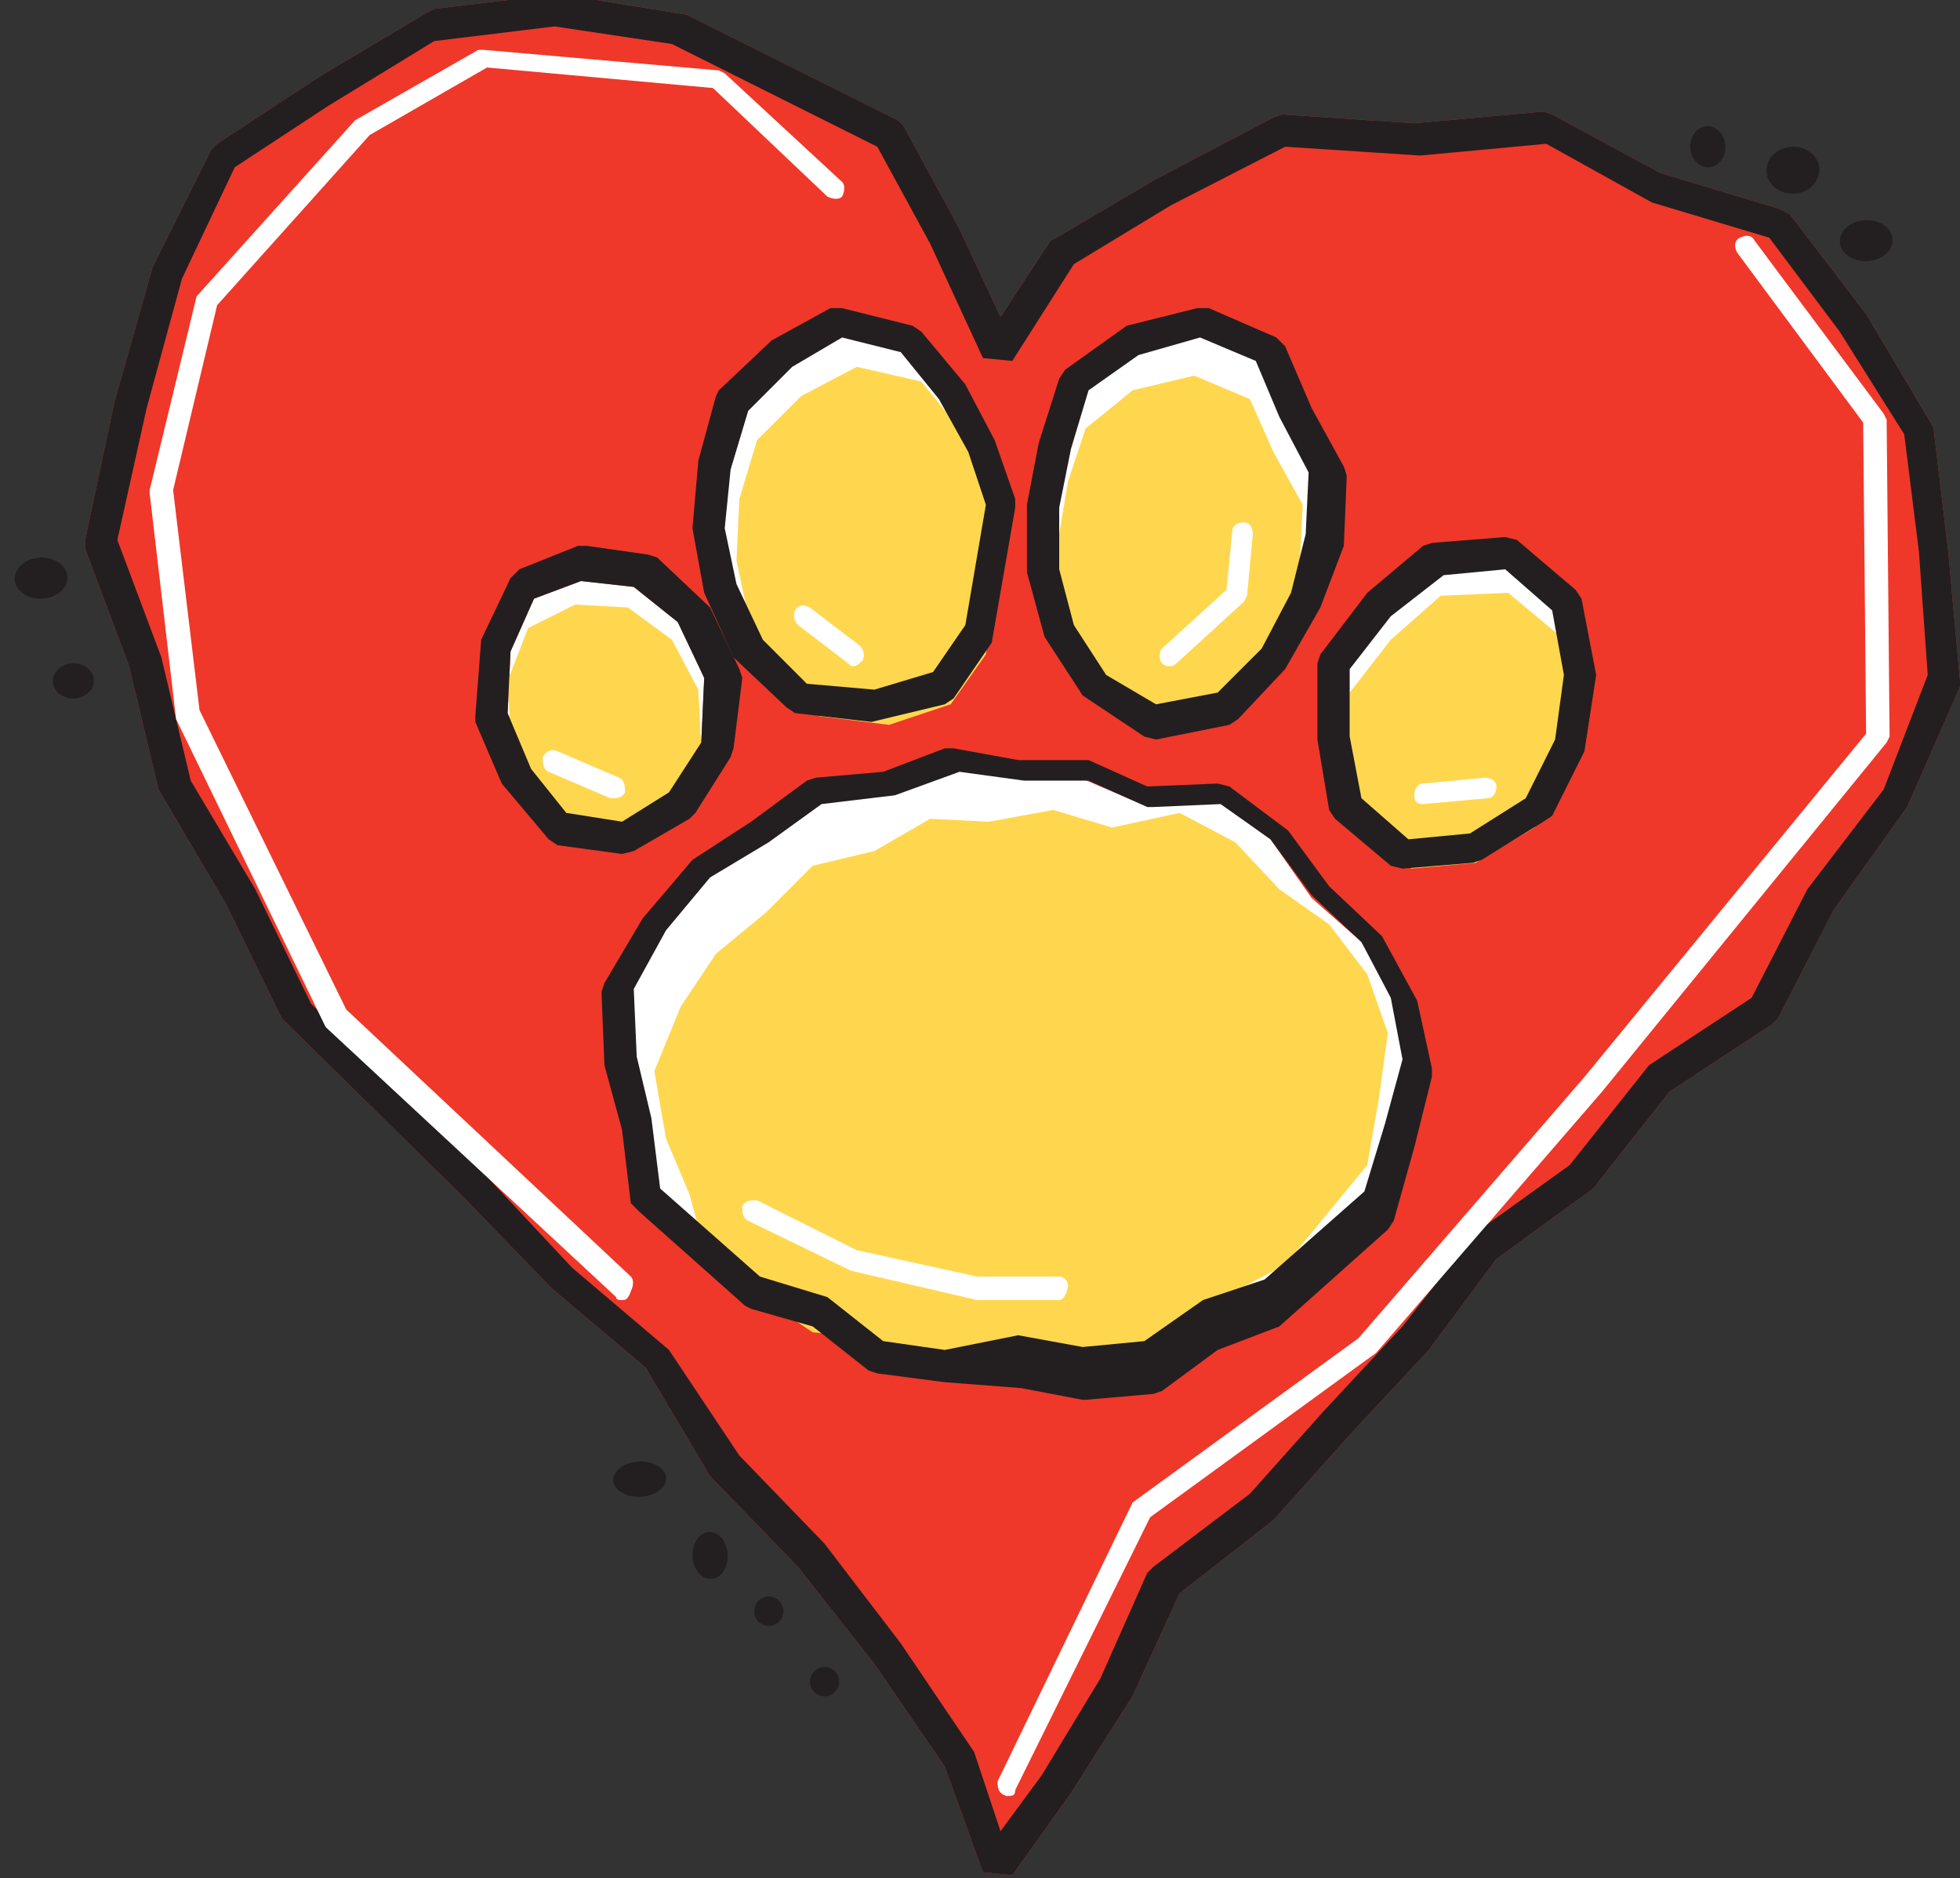 <?xml version="1.0" encoding="utf-8"?>
<!-- Generator: Adobe Illustrator 21.0.2, SVG Export Plug-In . SVG Version: 6.00 Build 0)  -->
<svg version="1.1" id="Layer_1" xmlns="http://www.w3.org/2000/svg" xmlns:xlink="http://www.w3.org/1999/xlink" x="0px" y="0px"
	 viewBox="0 0 66.8 64" style="enable-background:new 0 0 66.8 64;" xml:space="preserve">
<rect x="0" y="0" width="66.8" height="64" fill="#333333" stroke="none"/>
<style type="text/css">
	.st0{fill:#EF3829;}
	.st1{fill:#231F20;}
	.st2{fill:#FFFFFF;}
	.st3{fill:#FFD74F;}
</style>
<g>
	<g id="XMLID_423_">
		<g id="XMLID_456_">
			<polygon class="st0" points="34,12 36.3,8.5 39.7,6.6 43.7,4.4 48.2,4.8 52.7,4.3 56.5,6.4 60.5,7.6 63.1,11 65.3,14.6 
				65.8,18.8 66.2,23.1 64.6,27.2 62,30.6 60.1,34.4 56.5,36.8 53.9,40.1 50.7,42.5 48.2,45.6 45.6,48.5 42.9,51.4 39.7,53.9 
				38,57.5 36,60.8 34,63.6 32.7,59.9 30.3,56.4 27.7,53 24.7,50 22.4,46.2 19.1,43.5 16.2,40.4 13.3,37.5 10.1,34.4 8.2,30.5 
				6,26.7 5,22.6 3.5,18.5 4.4,13.7 5.6,9.3 7.6,5.3 11.1,3.1 14.7,0.8 19,0.3 23.1,1 26.7,2.8 30.3,4.6 32.2,8.1 			"/>
			<path class="st0" d="M34.5,63.9l-1-0.1l-1.3-3.6l-2.4-3.5l-2.6-3.3l-3-3.1L22,46.6l-3.2-2.7l-3-3.1l-6.2-6.1l-1.9-3.9l-2.3-3.9
				l-1-4.2l-1.5-4v-0.3l1-4.7l1.3-4.6l2-4l0.2-0.2l3.5-2.3l3.7-2.2l0.2-0.1L19-0.2h0.1l4.3,0.7l7.2,3.6l0.2,0.2l1.9,3.5l1.4,3
				l1.7-2.6L36,8.1l3.4-2l4-2.1l0.3-0.1l4.5,0.3l4.4-0.4l0.3,0.1l3.7,2l4,1.2L61,7.3l2.6,3.4l2.2,3.7l0.1,0.2l0.5,4.2l0.4,4.4v0.2
				L65,27.5L62.5,31l-1.9,3.7l-0.2,0.2l-3.5,2.3l-2.6,3.3L51,42.9L48.7,46L46,48.9l-2.6,2.9l-3.2,2.5l-1.6,3.5l-2.1,3.3L34.5,63.9z
				 M25.2,49.6l2.9,3l2.6,3.4l2.5,3.7l0.9,2.7l1.4-1.9l2-3.3l1.6-3.6l0.2-0.2l3.3-2.5l2.5-2.8l2.7-2.9l2.5-3.2l3.2-2.3l2.7-3.4
				l3.5-2.3l1.9-3.7l2.6-3.4l1.5-3.9l-0.3-4.2l-0.5-4l-2.2-3.5l-2.4-3.2l-4-1.2l-3.6-2l-4.3,0.4L43.8,5l-3.9,2l-3.3,2l-2.1,3.3
				l-1-0.1l-1.8-3.9L29.9,5l-7-3.5l-4-0.6l-4.1,0.5l-3.6,2.2L8,5.7L6.2,9.5L5,13.9l-1,4.5l1.5,4l1,4.2l2.2,3.7l1.9,3.9l6,5.9
				l2.9,3.1l3.3,2.8L25.2,49.6z"/>
		</g>
		<g id="XMLID_455_">
			<polygon class="st0" points="34,12 36.3,8.5 39.7,6.6 43.7,4.4 48.2,4.8 52.7,4.3 56.5,6.4 60.5,7.6 63.1,11 65.3,14.6 
				65.8,18.8 66.2,23.1 64.6,27.2 62,30.6 60.1,34.4 56.5,36.8 53.9,40.1 50.7,42.5 48.2,45.6 45.6,48.5 42.9,51.4 39.7,53.9 
				38,57.5 36,60.8 34,63.6 32.7,59.9 30.3,56.4 27.7,53 24.7,50 22.4,46.2 19.1,43.5 16.2,40.4 13.3,37.5 10.1,34.4 8.2,30.5 
				6,26.7 5,22.6 3.5,18.5 4.4,13.7 5.6,9.3 7.6,5.3 11.1,3.1 14.7,0.8 19,0.3 23.1,1 26.7,2.8 30.3,4.6 32.2,8.1 			"/>
			<path class="st1" d="M34.5,63.9l-1-0.1l-1.3-3.6l-2.4-3.5l-2.6-3.3l-3-3.1L22,46.6l-3.2-2.7l-3-3.1l-6.2-6.1l-1.9-3.9l-2.3-3.9
				l-1-4.2l-1.5-4v-0.3l1-4.7l1.3-4.6l2-4l0.2-0.2l3.5-2.3l3.7-2.2l0.2-0.1L19-0.2h0.1l4.3,0.7l7.2,3.6l0.2,0.2l1.9,3.5l1.4,3
				l1.7-2.6L36,8.1l3.4-2l4-2.1l0.3-0.1l4.5,0.3l4.4-0.4l0.3,0.1l3.7,2l4,1.2L61,7.3l2.6,3.4l2.2,3.7l0.1,0.2l0.5,4.2l0.4,4.4v0.2
				L65,27.5L62.5,31l-1.9,3.7l-0.2,0.2l-3.5,2.3l-2.6,3.3L51,42.9L48.7,46L46,48.9l-2.6,2.9l-3.2,2.5l-1.6,3.5l-2.1,3.3L34.5,63.9z
				 M25.2,49.6l2.9,3l2.6,3.4l2.5,3.7l0.9,2.7l1.4-1.9l2-3.3l1.6-3.6l0.2-0.2l3.3-2.5l2.5-2.8l2.7-2.9l2.5-3.2l3.2-2.3l2.7-3.4
				l3.5-2.3l1.9-3.7l2.6-3.4l1.5-3.9l-0.3-4.2l-0.5-4l-2.2-3.5l-2.4-3.2l-4-1.2l-3.6-2l-4.3,0.4L43.8,5l-3.9,2l-3.3,2l-2.1,3.3
				l-1-0.1l-1.8-3.9L29.9,5l-7-3.5l-4-0.6l-4.1,0.5l-3.6,2.2L8,5.7L6.2,9.5L5,13.9l-1,4.5l1.5,4l1,4.2l2.2,3.7l1.9,3.9l6,5.9
				l2.9,3.1l3.3,2.8L25.2,49.6z"/>
		</g>
		<g id="XMLID_454_">
			<path class="st2" d="M34.3,61.2C34.2,61.2,34.2,61.2,34.3,61.2C34,61.1,34,60.9,34,60.7l4.6-9.5l7.7-5.6l7.7-8.9L63.6,25
				l-0.1-10.6l-4.3-5.8c-0.1-0.2-0.1-0.4,0.1-0.5C59.5,8,59.7,8,59.8,8.2l4.4,5.9l0.1,0.2l0.1,10.8l-0.1,0.2l-9.7,11.9l-7.7,8.9
				l-7.7,5.6L34.6,61C34.6,61.2,34.5,61.2,34.3,61.2z"/>
		</g>
		<g id="XMLID_453_">
			<path class="st2" d="M21.2,44.3c-0.1,0-0.2,0-0.2-0.1L11.1,35L6,24.5l-0.9-7.7v-0.1l1.6-6.6l5.4-6l4.2-2.4h0.2l8,0.7l0.2,0.1
				l4,3.7c0.1,0.1,0.1,0.3,0,0.5c-0.1,0.1-0.3,0.1-0.5,0L24.3,3l-7.7-0.7l-4,2.3l-5.2,5.8l-1.5,6.3l0.9,7.5l5,10.2l9.7,9.1
				c0.1,0.1,0.1,0.3,0,0.5C21.4,44.3,21.3,44.3,21.2,44.3z"/>
		</g>
		<g id="XMLID_452_">
			<polygon class="st2" points="48.3,36.2 47.7,38.5 47,41 45.2,42.6 43.4,44.1 41.2,44.9 39.2,46.3 36.9,46.5 34.6,46.1 32.3,46.6 
				29.9,46.2 27.9,44.7 25.7,44.1 23.9,42.5 22,40.9 21.7,38.4 21.2,36.2 21.1,33.6 22.4,31.4 23.9,29.6 25.9,28.3 27.8,26.9 
				30.2,26.6 32.4,25.8 34.6,26.2 37,26.1 39.1,27.1 41.6,26.9 43.5,28.3 45,30.3 46.7,31.9 47.8,33.9 			"/>
			<path class="st0" d="M32.2,46.9l-2.3-0.3l-0.2-0.1L27.8,45l-2.3-0.6l-3.6-3.2L21.8,41l-0.3-2.5L21,36.4l-0.1-2.6v-0.2l1.3-2.2
				l1.7-2l2-1.3l1.9-1.4l0.2-0.1l2.3-0.3l2.1-0.8h0.2l2.2,0.4h2.3h0.1l2.1,0.9l2.4-0.1l0.2,0.1l2,1.5l1.4,2l1.7,1.6l1.2,2.1l0.5,2.3
				v0.2L48,38.6L47.3,41l-0.1,0.2l-3.7,3.2l-2.2,0.8l-2,1.4l-0.2,0.1l-2.3,0.2h-0.1l-2.2-0.4L32.2,46.9z M30.1,45.9l2.2,0.3l2.4-0.5
				l2.2,0.4l2.2-0.2l2-1.4l2.1-0.8l3.4-3.1l0.7-2.3l0.6-2.3l-0.4-2l-1.1-1.9l-1.7-1.5l-1.4-2l-1.8-1.3l-2.4,0.1h-0.2l-2.1-0.9h-2.3
				l-2.2-0.4L30.2,27L28,27.2l-1.9,1.4l-2,1.3l-1.5,1.8l-1.2,2.1l0.1,2.4l0.5,2.1l0.3,2.4l3.5,3.1l2.3,0.6L30.1,45.9z"/>
		</g>
		<g id="XMLID_451_">
			<polygon class="st2" points="34.1,17.1 33.7,19.3 33.4,21.5 32.1,23.4 29.8,24.1 27.2,23.8 25.5,22.1 24.6,20.1 24.1,18 
				24.3,15.8 24.9,13.6 26.6,12 28.6,10.9 31,11.5 32.4,13.2 33.5,15.1 			"/>
			<path class="st0" d="M29.8,24.4l-2.6-0.3H27l-1.8-1.8l-1-2.1L23.8,18l0.2-2.2l0.6-2.3l0.1-0.2l1.7-1.7l2-1.1h0.3l2.4,0.6l0.2,0.1
				l1.4,1.7l1.1,2l0.7,2.2l-0.8,4.5l-1.3,1.9l-0.2,0.1L29.8,24.4z M27.4,23.5l2.4,0.3l2.1-0.7l1.2-1.7l0.7-4.2l-0.6-1.9l-1-1.9
				l-1.3-1.6l-2.2-0.6l-1.8,1l-1.5,1.5l-0.6,2.1L24.5,18l0.4,2l0.9,1.9L27.4,23.5z"/>
		</g>
		<g id="XMLID_450_">
			<polygon class="st2" points="35.6,17.2 35.6,19.5 36.1,21.5 37.3,23.4 39.3,24.6 41.8,24.1 43.4,22.5 44.5,20.5 45.1,18.3 
				45.2,16 44.1,14 43.2,11.9 40.9,10.9 38.6,11.5 36.6,12.9 36,15.1 			"/>
			<path class="st0" d="M39.4,24.9h-0.2l-2.1-1.3l-1.3-2l-0.5-2.1v-2.3v-0.1l0.4-2.1l0.6-2.2l0.1-0.2l2.1-1.5l2.4-0.6h0.2l2.3,1
				l0.2,0.2l0.9,2.1l1.1,2V16l-0.1,2.3l-0.6,2.3l-1.2,2.1L42,24.4l-0.2,0.1L39.4,24.9z M37.6,23.1l1.8,1.1l2.2-0.5l1.5-1.5l1.1-1.9
				l0.5-2.1l0.1-2.2l-1.1-2l-0.8-2l-2-0.9l-2.2,0.6L36.9,13l-0.6,2.1l-0.4,2v2.2l0.5,2L37.6,23.1z"/>
		</g>
		<g id="XMLID_449_">
			<polygon class="st2" points="24.5,23.1 24.4,25.5 23.2,27.4 21.3,28.6 19.1,28.2 17.6,26.5 16.7,24.4 16.8,22 17.8,19.9 
				19.7,19.2 21.9,19.4 23.5,20.9 			"/>
			<path class="st0" d="M21.2,29.1L19,28.8l-0.3-0.2l-1.6-1.9l-0.9-2.1v-0.2l0.2-2.6l1-2.1l0.3-0.3l2-0.8H20l2.1,0.3l0.3,0.1
				l1.8,1.7l1,2.1l0.1,0.3L25,25.5l-0.1,0.3l-1.2,1.9l-0.2,0.2L21.6,29L21.2,29.1z M19.3,27.7l1.9,0.3l1.6-1l1.1-1.7l0.1-2.2
				l-0.9-1.9L21.6,20l-1.8-0.2l-1.6,0.6l-0.8,1.8l-0.1,2.1l0.8,1.9L19.3,27.7z"/>
		</g>
		<g id="XMLID_448_">
			<polygon class="st2" points="53.4,25.3 52.3,27.6 50.2,28.9 47.8,29.1 45.9,27.5 45.5,25 45.5,22.6 47,20.6 48.9,19 51.3,18.8 
				53.3,20.5 53.8,22.9 			"/>
			<path class="st0" d="M47.8,29.4l-0.2-0.1l-1.9-1.6l-0.1-0.2l-0.4-2.4v-2.5l0.1-0.2l1.5-2l1.9-1.6l0.2-0.1l2.5-0.2l0.2,0.1l2,1.7
				l0.1,0.2l0.5,2.6l-0.4,2.5l-1.1,2.2l-0.1,0.1l-2.3,1.4L47.8,29.4z M46.2,27.3l1.7,1.5l2.2-0.2l2-1.2l1-2.1l0.4-2.3L53,20.7
				l-1.8-1.5L49,19.3l-1.8,1.5l-1.4,1.8V25L46.2,27.3z"/>
		</g>
		<g id="XMLID_447_">
			
				<ellipse transform="matrix(0.999 -4.641885e-02 4.641885e-02 0.999 -2.52 1.275)" class="st1" cx="26.2" cy="54.9" rx="0.5" ry="0.5"/>
		</g>
		<g id="XMLID_446_">
			
				<ellipse transform="matrix(0.999 -4.641885e-02 4.641885e-02 0.999 -2.434 1.18)" class="st1" cx="24.2" cy="53" rx="0.6" ry="0.8"/>
		</g>
		<g id="XMLID_445_">
			
				<ellipse transform="matrix(0.999 -4.641885e-02 4.641885e-02 0.999 -2.316 1.066)" class="st1" cx="21.8" cy="50.4" rx="0.9" ry="0.6"/>
		</g>
		<g id="XMLID_444_">
			
				<ellipse transform="matrix(0.999 -4.641885e-02 4.641885e-02 0.999 -0.169 2.707)" class="st1" cx="58.2" cy="5" rx="0.6" ry="0.7"/>
		</g>
		<g id="XMLID_443_">
			
				<ellipse transform="matrix(0.999 -4.641885e-02 4.641885e-02 0.999 -0.203 2.842)" class="st1" cx="61.1" cy="5.8" rx="0.9" ry="0.8"/>
		</g>
		<g id="XMLID_442_">
			
				<ellipse transform="matrix(0.999 -4.641885e-02 4.641885e-02 0.999 -0.312 2.961)" class="st1" cx="63.6" cy="8.2" rx="0.9" ry="0.7"/>
		</g>
		<g id="XMLID_441_">
			<polygon class="st3" points="47.3,35.2 47,37.4 46.6,39.7 45.2,41.4 43.8,43.1 41.9,44.1 40.2,45.6 38.2,46.1 36.1,46 34,46.7 
				31.8,46.7 29.8,45.6 27.7,45.4 25.9,44.2 24.1,42.9 23.5,40.7 22.7,38.8 22.3,36.5 23.2,34.3 24.4,32.5 26.1,31.1 27.7,29.5 
				29.8,29 31.7,27.9 33.7,28 35.9,27.6 37.9,28.2 40.2,27.7 42.1,28.7 43.6,30.3 45.3,31.5 46.6,33.2 			"/>
		</g>
		<g id="XMLID_440_">
			<polygon class="st3" points="53.3,26.1 52.3,28.2 50.3,29.4 48.1,29.6 46.3,28.1 46,25.9 46,23.6 47.4,21.8 49.1,20.3 51.4,20.2 
				53.2,21.7 53.6,23.9 			"/>
		</g>
		<g id="XMLID_439_">
			<polygon class="st3" points="36.1,18.2 36.1,20.2 36.5,22 37.6,23.6 39.3,24.6 41.4,24.2 42.8,22.8 43.8,21 44.3,19.2 44.4,17.2 
				43.4,15.4 42.6,13.6 40.7,12.8 38.6,13.3 37,14.6 36.4,16.4 			"/>
		</g>
		<g id="XMLID_438_">
			<polygon class="st3" points="34.3,18.2 33.9,20.3 33.6,22.3 32.4,24 30.3,24.7 27.9,24.4 26.4,22.9 25.5,21 25.1,19.1 25.2,17 
				25.8,15 27.3,13.5 29.2,12.5 31.4,13 32.7,14.6 33.7,16.4 			"/>
		</g>
		<g id="XMLID_437_">
			<polygon class="st3" points="23.8,23.5 23.9,25.5 23,27.2 21.5,28.3 19.6,28.1 18.3,26.8 17.4,25.1 17.3,23.2 18,21.4 19.6,20.6 
				21.4,20.7 22.9,21.8 			"/>
		</g>
		<g id="XMLID_436_">
			
				<ellipse transform="matrix(0.999 -4.641885e-02 4.641885e-02 0.999 -2.63 1.366)" class="st1" cx="28.1" cy="57.3" rx="0.5" ry="0.5"/>
		</g>
		<g id="XMLID_435_">
			
				<ellipse transform="matrix(0.999 -4.641885e-02 4.641885e-02 0.999 -1.074 0.141)" class="st1" cx="2.5" cy="23.2" rx="0.7" ry="0.6"/>
		</g>
		<g id="XMLID_434_">
			
				<ellipse transform="matrix(0.999 -4.641885e-02 4.641885e-02 0.999 -0.913 8.617615e-02)" class="st1" cx="1.4" cy="19.7" rx="0.9" ry="0.7"/>
		</g>
		<g id="XMLID_433_">
			<path class="st1" d="M32.2,47.1l-2.3-0.3l-0.3-0.1l-1.9-1.5l-2.1-0.6l-0.2-0.1l-3.6-3.2L21.5,41l-0.3-2.5l-0.6-2.2l-0.1-2.5
				l0.1-0.3l1.3-2.2l1.7-2l2-1.3l1.9-1.4l0.3-0.1l2.3-0.2l2.1-0.8h0.3l2.2,0.4h2.2h0.2l2,0.9l2.4-0.1l0.4,0.1l2,1.5l1.4,1.9l1.8,1.7
				l1.2,2.2l0.5,2.3v0.3l-0.6,2.4l-0.7,2.5l-0.2,0.3l-3.7,3.3L41.5,46l-1.9,1.4l-0.3,0.1L37,47.7h-0.1l-2.1-0.4L32.2,47.1z
				 M30.1,45.7l2.1,0.3l2.5-0.5l2.2,0.4l2.1-0.2l2-1.4l2.1-0.7l3.4-3l0.7-2.3l0.6-2.2L47.4,34l-1-1.9l-1.7-1.6l-1.4-1.9l-1.7-1.2
				l-2.3,0.1h-0.2l-2-0.9h-2.2l-2.2-0.3l-2.2,0.8L28,27.4l-1.8,1.3l-2,1.2l-1.5,1.8l-1.1,2l0.1,2.3l0.5,2.1l0.3,2.4l3.4,3l2.3,0.7
				L30.1,45.7z"/>
		</g>
		<g id="XMLID_432_">
			<path class="st1" d="M29.7,24.6l-2.6-0.3l-0.3-0.2L25,22.4l-1-2.2L23.6,18l0.2-2.3l0.6-2.2l0.1-0.2l1.8-1.7l2-1.1h0.4l2.4,0.6
				l0.3,0.2l1.5,1.8l1,1.9l0.7,2v0.3l-0.8,4.6l-1.3,1.9L32.2,24L29.7,24.6z M27.5,23.3l2.3,0.2l2-0.6l1.1-1.6l0.7-4.1L33,15.4
				l-1-1.8L30.7,12l-2-0.5l-1.7,1L25.5,14l-0.6,2l-0.2,2l0.4,1.9l0.9,1.9L27.5,23.3z"/>
		</g>
		<g id="XMLID_431_">
			<path class="st1" d="M39.4,25.2L39,25.1l-2.1-1.4l-1.3-2L35,19.5v-2.3l0.4-2.1l0.7-2.2l0.2-0.3l2.1-1.5l2.4-0.6h0.4l2.3,1
				l0.3,0.3l0.9,2.1l1.1,2l0.1,0.3l-0.1,2.4L45,20.7l-1.2,2.1l-1.6,1.7l-0.3,0.2L39.4,25.2z M37.7,23l1.7,1l2.1-0.4l1.5-1.5l1-1.9
				l0.5-2l0.1-2.1l-1-1.9l-0.8-1.9l-1.9-0.8l-2.1,0.6l-1.7,1.2l-0.6,2l-0.4,2v2.1l0.5,1.9L37.7,23z"/>
		</g>
		<g id="XMLID_430_">
			<path class="st1" d="M21.2,29.1L19,28.8l-0.3-0.2l-1.6-1.9l-0.9-2.1v-0.2l0.2-2.6l1-2.1l0.3-0.3l2-0.8H20l2.1,0.3l0.3,0.1
				l1.8,1.7l1,2.1l0.1,0.3L25,25.5l-0.1,0.3l-1.2,1.9l-0.2,0.2L21.6,29L21.2,29.1z M19.3,27.7l1.9,0.3l1.6-1l1.1-1.7l0.1-2.2
				l-0.9-1.9L21.6,20l-1.8-0.2l-1.6,0.6l-0.8,1.8l-0.1,2.1l0.8,1.9L19.3,27.7z"/>
		</g>
		<g id="XMLID_429_">
			<path class="st1" d="M47.8,29.6l-0.4-0.1l-1.9-1.6l-0.2-0.3l-0.4-2.4v-2.6l0.1-0.3l1.6-2.1l1.9-1.6l0.3-0.1l2.5-0.2l0.4,0.1
				l2,1.7l0.2,0.3l0.5,2.6L54,25.6l-1.1,2.2L52.6,28l-2.1,1.3l-0.3,0.1L47.8,29.6z M46.4,27.2l1.6,1.4l2.1-0.2l1.9-1.2l1-2l0.3-2.2
				l-0.4-2.2l-1.6-1.4l-2.1,0.2L47.4,21L46,22.8v2.3L46.4,27.2z"/>
		</g>
		<g id="XMLID_428_">
			<path class="st2" d="M36.1,44.3h-2.8l-4.3-1l-3.5-1.7c-0.2-0.1-0.2-0.3-0.2-0.5c0.1-0.2,0.3-0.2,0.5-0.2l3.4,1.7l4.1,0.9h2.8
				c0.2,0,0.3,0.2,0.3,0.3S36.3,44.3,36.1,44.3z"/>
		</g>
		<g id="XMLID_427_">
			<path class="st2" d="M20.9,27.2h-0.1l-2.1-0.9c-0.2-0.1-0.2-0.3-0.2-0.5c0.1-0.2,0.3-0.3,0.5-0.2l2.1,0.9
				c0.2,0.1,0.2,0.3,0.2,0.5C21.2,27.2,21,27.2,20.9,27.2z"/>
		</g>
		<g id="XMLID_426_">
			<path class="st2" d="M29.1,22.7c-0.1,0-0.1,0-0.2-0.1l-1.7-1.3c-0.1-0.1-0.2-0.3-0.1-0.5s0.3-0.2,0.5-0.1l1.7,1.3
				c0.1,0.1,0.2,0.3,0.1,0.5C29.3,22.6,29.2,22.7,29.1,22.7z"/>
		</g>
		<g id="XMLID_425_">
			<path class="st2" d="M39.9,22.7c-0.1,0-0.2,0-0.3-0.1s-0.1-0.4,0-0.5l2.2-2l0.2-2c0-0.2,0.2-0.3,0.4-0.3s0.3,0.2,0.3,0.4
				l-0.2,2.1l-0.1,0.2l-2.3,2.1C40.1,22.6,40,22.7,39.9,22.7z"/>
		</g>
		<g id="XMLID_424_">
			<path class="st2" d="M48.5,27.4c-0.2,0-0.3-0.1-0.3-0.3c0-0.2,0.1-0.4,0.3-0.4l2.1-0.2c0.2,0,0.4,0.1,0.4,0.3
				c0,0.2-0.1,0.4-0.3,0.4L48.5,27.4L48.5,27.4z"/>
		</g>
	</g>
</g>
</svg>
